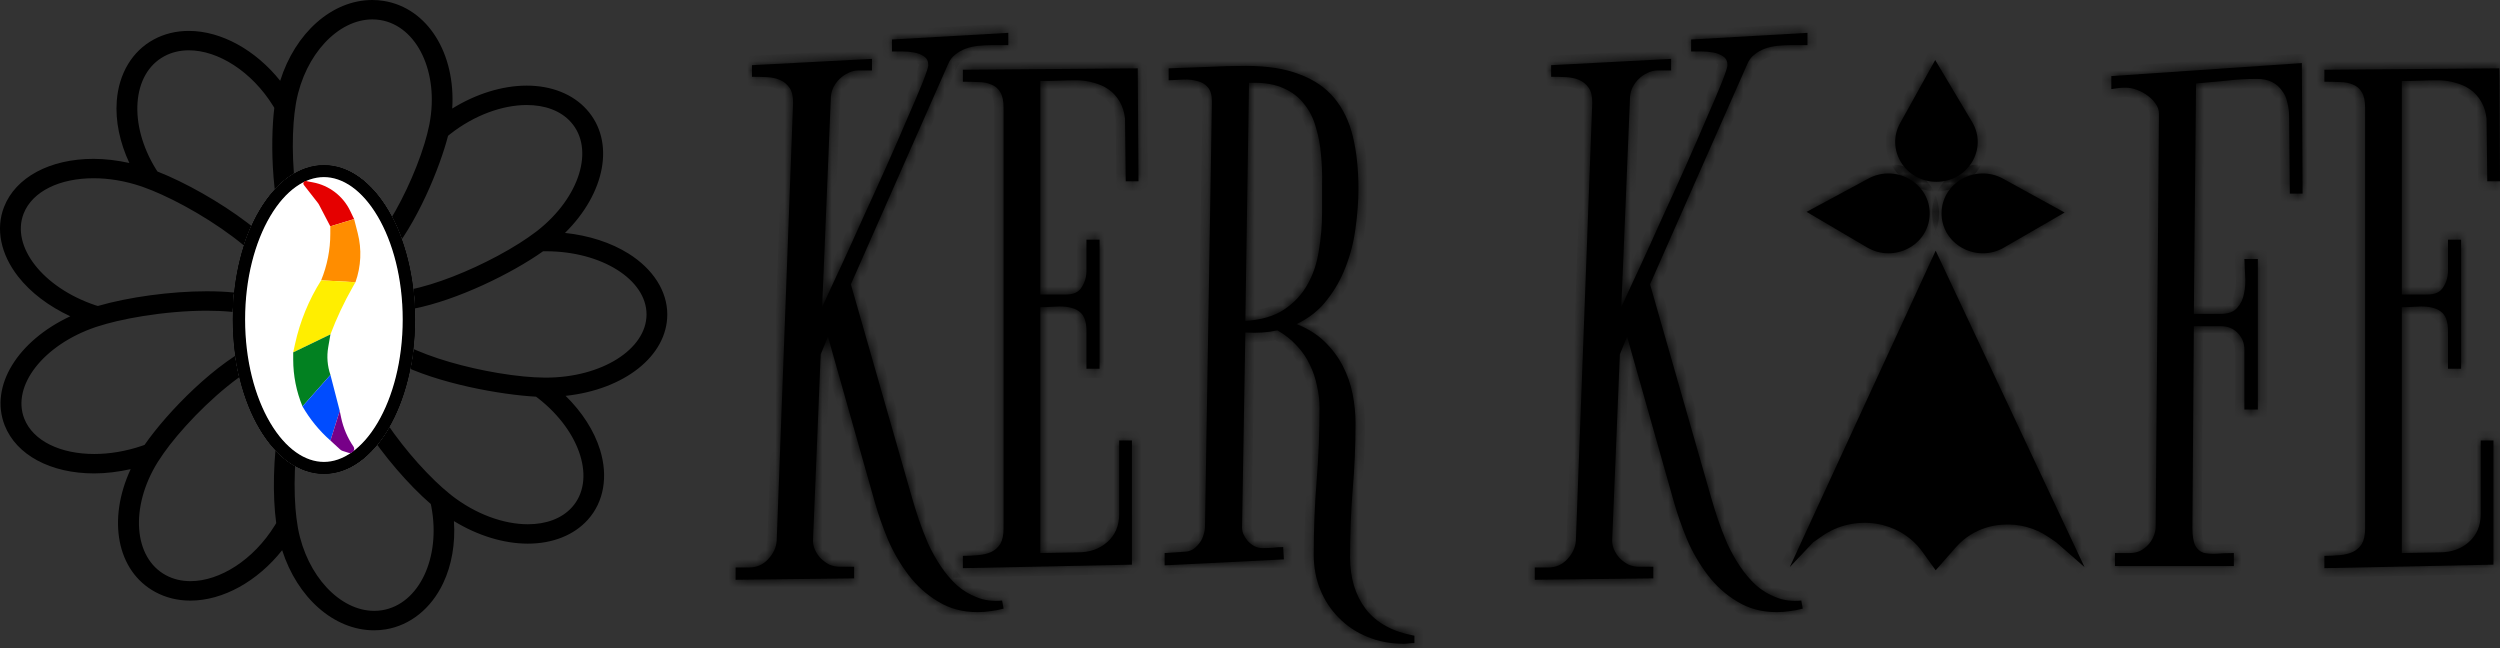 <svg xmlns="http://www.w3.org/2000/svg" fill="none" viewBox="0 0 266 69" height="69" width="266">
<rect x="0" y="0" width="266" height="69" fill="#333333" stroke="none"/>
<path fill="black" d="M70.999 33.456C70.999 30.987 69.5 28.629 66.886 26.988C64.999 25.804 62.648 25.051 60.115 24.783C64.409 20.549 65.485 15.057 62.428 11.658C60.95 10.014 58.682 9.11 56.041 9.11C53.438 9.11 50.636 9.991 48.117 11.55C48.49 5.728 45.535 0.871 40.853 0.101C40.444 0.033 40.028 0 39.612 0C35.311 0 31.408 3.519 29.812 8.595C27.195 5.323 23.544 3.288 20.092 3.288C18.739 3.288 17.485 3.594 16.367 4.198C14.075 5.431 12.639 7.825 12.422 10.757C12.265 12.877 12.744 15.161 13.764 17.343C12.489 17.062 11.196 16.902 9.952 16.902C5.309 16.902 1.657 18.866 0.428 22.027C-0.477 24.346 0.068 27.04 1.923 29.418C3.262 31.134 5.197 32.592 7.479 33.652C1.892 36.261 -1.13 41.075 0.494 45.248C1.728 48.408 5.379 50.372 10.022 50.372C11.29 50.372 12.604 50.205 13.904 49.915C11.416 55.268 12.415 60.774 16.535 62.995C17.653 63.598 18.907 63.905 20.259 63.905C23.729 63.905 27.401 61.847 30.021 58.542C31.632 63.579 35.521 67.065 39.801 67.065C40.217 67.065 40.633 67.033 41.042 66.964C43.645 66.537 45.874 64.746 47.149 62.059C48.072 60.118 48.459 57.822 48.299 55.444C50.804 56.977 53.578 57.844 56.16 57.844C58.802 57.844 61.069 56.941 62.547 55.297C64.249 53.405 64.72 50.701 63.85 47.873C63.221 45.834 61.939 43.845 60.182 42.119C66.394 41.454 70.999 37.892 70.999 33.456ZM47.904 14.261C50.496 12.232 53.484 11.175 56.045 11.175C57.963 11.175 59.644 11.766 60.737 12.986C63.295 15.83 61.694 21.013 57.163 24.561C57.103 24.607 57.034 24.656 56.971 24.705C56.474 25.083 55.905 25.471 55.283 25.869C54.563 26.326 53.774 26.786 52.932 27.236C49.955 28.831 46.419 30.27 43.551 30.831C43.46 30.596 43.358 30.367 43.247 30.142C43.089 29.829 42.911 29.529 42.715 29.239C42.516 28.948 42.303 28.671 42.069 28.407C41.793 28.101 41.493 27.817 41.171 27.552C44.403 23.831 46.835 17.705 47.673 14.45C47.747 14.388 47.827 14.32 47.904 14.261ZM41.849 33.531C41.849 33.629 41.838 33.727 41.831 33.822C41.814 34.174 41.765 34.517 41.684 34.849C41.618 35.123 41.531 35.387 41.426 35.645C41.395 35.72 41.367 35.798 41.332 35.873C41.216 36.121 41.084 36.353 40.937 36.581C40.745 36.875 40.532 37.155 40.29 37.413C40.119 37.596 39.938 37.765 39.745 37.928C39.466 38.163 39.165 38.375 38.844 38.561C38.68 38.656 38.508 38.747 38.334 38.829C38.149 38.913 37.96 38.992 37.764 39.063C37.607 39.119 37.446 39.171 37.282 39.217C36.929 39.315 36.562 39.383 36.185 39.422C35.961 39.445 35.731 39.458 35.5 39.458C35.479 39.458 35.458 39.455 35.434 39.455C35.039 39.452 34.651 39.412 34.274 39.344C34.256 39.341 34.235 39.341 34.218 39.337C33.83 39.262 33.456 39.155 33.096 39.018C33.051 39.001 33.005 38.982 32.96 38.965C32.656 38.842 32.366 38.695 32.09 38.529C31.856 38.392 31.632 38.241 31.423 38.075C31.273 37.958 31.126 37.83 30.986 37.7C30.843 37.566 30.706 37.423 30.577 37.276C30.423 37.1 30.284 36.914 30.151 36.721C29.987 36.483 29.843 36.235 29.718 35.974C29.683 35.906 29.651 35.837 29.62 35.766C29.505 35.505 29.414 35.231 29.34 34.95C29.333 34.928 29.326 34.901 29.319 34.879C29.235 34.543 29.183 34.197 29.166 33.841C29.162 33.74 29.152 33.636 29.152 33.531C29.152 33.479 29.159 33.427 29.159 33.372C29.169 33.026 29.204 32.687 29.274 32.357C29.281 32.325 29.291 32.295 29.298 32.263C29.365 31.982 29.456 31.711 29.56 31.447C29.592 31.369 29.62 31.287 29.655 31.209C29.774 30.951 29.913 30.71 30.067 30.472C30.193 30.276 30.329 30.09 30.476 29.911C30.598 29.761 30.731 29.617 30.867 29.48C31.01 29.337 31.161 29.2 31.321 29.069C31.527 28.9 31.744 28.74 31.975 28.596C32.244 28.43 32.527 28.287 32.824 28.156C32.862 28.14 32.901 28.12 32.943 28.104C33.299 27.957 33.673 27.843 34.057 27.758C34.082 27.752 34.11 27.745 34.134 27.738C34.511 27.66 34.906 27.618 35.304 27.608C35.367 27.605 35.43 27.598 35.497 27.598C35.689 27.598 35.877 27.608 36.063 27.624C36.43 27.654 36.789 27.719 37.135 27.804C37.303 27.846 37.467 27.895 37.632 27.947C37.824 28.012 38.012 28.084 38.194 28.166C38.376 28.244 38.55 28.332 38.722 28.427C39.05 28.609 39.358 28.815 39.644 29.047C39.84 29.206 40.025 29.376 40.196 29.555C40.441 29.81 40.664 30.081 40.86 30.371C41.014 30.596 41.15 30.831 41.269 31.075C41.304 31.147 41.339 31.219 41.37 31.294C41.482 31.552 41.573 31.819 41.642 32.093C41.73 32.426 41.789 32.768 41.814 33.117C41.838 33.261 41.849 33.394 41.849 33.531ZM31.241 13.041C31.294 12.34 31.374 11.687 31.472 11.097C31.489 11.002 31.503 10.905 31.521 10.813C32.471 5.774 35.986 2.065 39.617 2.065C39.903 2.065 40.19 2.088 40.472 2.133C44.389 2.779 46.73 7.708 45.703 13.145C45.689 13.217 45.672 13.296 45.658 13.367C45.539 13.954 45.374 14.59 45.168 15.269C44.931 16.052 44.641 16.88 44.305 17.728C43.072 20.866 41.252 24.255 39.351 26.401C39.148 26.307 38.946 26.216 38.736 26.134C38.397 26.003 38.048 25.899 37.691 25.811C37.338 25.723 36.978 25.654 36.608 25.609C36.252 25.567 35.892 25.537 35.522 25.534H35.501C35.137 25.534 34.781 25.563 34.428 25.602C34.051 25.648 33.684 25.716 33.324 25.805C33.181 25.84 33.034 25.873 32.891 25.916C31.724 23.309 31.172 19.232 31.154 15.625C31.151 14.728 31.178 13.853 31.241 13.041ZM17.478 5.986C18.275 5.555 19.163 5.353 20.095 5.353C23.202 5.353 26.793 7.604 29.068 11.28C29.106 11.342 29.148 11.413 29.186 11.479C28.739 15.155 28.841 22.334 30.913 26.796C30.654 26.95 30.406 27.113 30.168 27.289C29.242 26.14 27.95 24.934 26.276 23.668C23.418 21.502 19.725 19.415 16.758 18.25C16.706 18.169 16.643 18.081 16.594 18.002C13.638 13.221 14.033 7.842 17.478 5.986ZM2.514 22.729C3.451 20.328 6.399 18.965 9.96 18.965C11.57 18.965 13.307 19.245 15.037 19.832C15.106 19.855 15.183 19.884 15.257 19.91C15.858 20.122 16.511 20.39 17.196 20.7C17.982 21.055 18.807 21.466 19.642 21.92C23.146 23.821 26.853 26.467 28.614 28.802C28.576 28.851 28.534 28.9 28.495 28.949C28.282 29.233 28.086 29.529 27.912 29.839C27.744 30.139 27.597 30.456 27.471 30.779C27.377 31.017 27.297 31.262 27.227 31.509C25.801 31.164 24.058 30.991 22.003 30.991C18.167 30.991 13.67 31.61 10.41 32.556C10.312 32.524 10.204 32.498 10.11 32.465C4.554 30.58 1.155 26.219 2.514 22.729ZM10.03 48.304C6.469 48.304 3.52 46.941 2.581 44.537C1.221 41.047 4.621 36.689 10.18 34.801C10.253 34.778 10.337 34.755 10.411 34.729C11.015 34.533 11.693 34.347 12.423 34.175C13.276 33.972 14.194 33.796 15.159 33.639C17.37 33.281 19.781 33.059 22 33.059C23.866 33.059 25.592 33.215 26.937 33.574C26.937 33.607 26.94 33.639 26.944 33.672C26.951 34.024 26.986 34.37 27.042 34.713C27.098 35.058 27.171 35.394 27.272 35.724C27.349 35.975 27.436 36.22 27.538 36.458C22.992 38.496 17.818 43.829 15.382 47.335C15.288 47.368 15.194 47.404 15.103 47.437C13.377 48.024 11.64 48.304 10.03 48.304ZM29.655 45.248C29.075 48.644 28.984 52.675 29.389 55.656C29.34 55.741 29.291 55.826 29.239 55.908C26.965 59.584 23.373 61.834 20.267 61.834C19.334 61.834 18.443 61.632 17.65 61.202C14.205 59.346 13.81 53.964 16.769 49.185C16.808 49.123 16.857 49.051 16.899 48.989C17.227 48.477 17.611 47.929 18.052 47.358C18.562 46.699 19.142 46.011 19.767 45.32C22.391 42.417 25.836 39.465 28.614 38.261C28.652 38.31 28.691 38.356 28.729 38.405C28.96 38.682 29.201 38.949 29.466 39.197C29.725 39.439 30.008 39.657 30.298 39.866C30.539 40.039 30.787 40.199 31.046 40.345C30.452 41.657 29.987 43.288 29.655 45.248ZM40.665 64.926C40.378 64.972 40.092 64.994 39.809 64.994C36.182 64.994 32.667 61.289 31.713 56.246C31.699 56.174 31.689 56.096 31.675 56.021C31.573 55.431 31.493 54.778 31.437 54.077C31.374 53.265 31.343 52.394 31.346 51.49C31.357 47.893 31.898 43.809 33.058 41.186C33.198 41.225 33.341 41.258 33.485 41.287C33.845 41.369 34.211 41.437 34.589 41.473C34.889 41.503 35.19 41.519 35.497 41.519C35.56 41.519 35.623 41.512 35.686 41.509C36.046 41.503 36.395 41.47 36.745 41.424C37.209 42.651 37.915 44.008 38.872 45.495C40.766 48.444 43.474 51.588 45.836 53.63C45.857 53.724 45.878 53.819 45.895 53.91C46.926 59.351 44.581 64.284 40.665 64.926ZM60.86 53.97C59.766 55.186 58.086 55.78 56.167 55.78C53.606 55.78 50.619 54.723 48.026 52.694C47.964 52.645 47.901 52.593 47.838 52.541C47.352 52.15 46.838 51.693 46.307 51.184C45.706 50.604 45.088 49.961 44.47 49.273C42.157 46.686 39.906 43.49 38.876 40.871C39.082 40.786 39.285 40.695 39.484 40.597C39.805 40.437 40.113 40.258 40.41 40.062C40.71 39.863 40.997 39.644 41.266 39.413C41.58 39.145 41.877 38.858 42.146 38.548C46.608 40.848 53.397 42.009 57.034 42.208C57.115 42.267 57.202 42.329 57.279 42.391C61.818 45.943 63.417 51.126 60.86 53.97ZM58.079 40.179C58.002 40.179 57.921 40.175 57.844 40.175C57.198 40.169 56.489 40.126 55.731 40.055C54.868 39.973 53.945 39.849 52.995 39.689C49.609 39.122 45.888 38.098 43.303 36.803C43.411 36.578 43.509 36.346 43.593 36.111C43.711 35.788 43.816 35.459 43.889 35.116C43.963 34.78 44.005 34.438 44.029 34.089C44.047 33.903 44.064 33.72 44.064 33.531C44.064 33.3 44.047 33.071 44.026 32.843C48.662 31.93 54.448 29.098 57.782 26.737C57.883 26.737 57.984 26.734 58.082 26.734C63.997 26.734 68.791 29.744 68.791 33.456C68.788 37.168 63.994 40.179 58.079 40.179Z"></path>
<path fill="white" d="M44.17 33.996C44.17 43.07 39.825 50.427 34.465 50.427C29.104 50.427 24.759 43.07 24.759 33.996C24.759 24.921 29.104 17.565 34.465 17.565C39.825 17.565 44.17 24.921 44.17 33.996Z"></path>
<path fill="black" d="M40.181 44.98C41.804 42.233 42.849 38.352 42.849 33.996C42.849 29.64 41.804 25.759 40.181 23.011C38.536 20.227 36.466 18.842 34.465 18.842C32.463 18.842 30.392 20.227 28.748 23.011C27.125 25.759 26.079 29.64 26.079 33.996C26.079 38.352 27.125 42.233 28.748 44.98C30.392 47.764 32.463 49.149 34.465 49.149C36.466 49.149 38.536 47.764 40.181 44.98ZM34.465 50.427C39.825 50.427 44.17 43.07 44.17 33.996C44.17 24.921 39.825 17.565 34.465 17.565C29.104 17.565 24.759 24.921 24.759 33.996C24.759 43.07 29.104 50.427 34.465 50.427Z" clip-rule="evenodd" fill-rule="evenodd"></path>
<path fill="#E50000" d="M32.337 19.688C32.166 19.469 32.4 19.167 32.654 19.277C32.673 19.285 32.692 19.291 32.712 19.295L33.295 19.404C35.027 19.727 36.501 20.856 37.263 22.444L37.679 23.311L35.144 24.08L33.932 21.757C33.907 21.709 33.878 21.663 33.845 21.621L32.337 19.688Z"></path>
<path fill="#FF8D00" d="M35.144 24.08L37.679 23.311L38.061 24.799C38.504 26.527 38.42 28.349 37.818 30.03L34.168 29.828C34.812 28.259 35.144 26.578 35.144 24.881V24.08Z"></path>
<path fill="#FFEE00" d="M34.168 29.828L37.818 30.03L37.525 30.547C36.608 32.16 35.817 33.842 35.158 35.577L31.197 37.493L31.392 36.6C31.918 34.199 32.857 31.908 34.168 29.828Z"></path>
<path fill="#028121" d="M31.197 37.493L35.158 35.577L34.921 36.953C34.752 37.936 34.833 38.945 35.158 39.888L32.187 43.242C31.533 41.66 31.197 39.966 31.197 38.255V37.493Z"></path>
<path fill="#004CFF" d="M32.187 43.242L35.158 39.888L35.653 41.804L36.148 43.721L35.159 46.876L35.136 46.856C33.964 45.819 32.968 44.598 32.187 43.242Z"></path>
<path fill="#770088" d="M35.159 46.876L36.148 43.721L36.29 44.407C36.523 45.535 36.98 46.604 37.634 47.553C37.817 47.907 37.481 48.305 37.101 48.184L36.463 47.981C36.362 47.949 36.269 47.896 36.192 47.824L35.159 46.876Z"></path>
<path fill="black" d="M40.252 45.02C41.884 42.258 42.932 38.363 42.932 33.996C42.932 29.628 41.884 25.733 40.252 22.971C38.601 20.176 36.509 18.762 34.465 18.762C32.42 18.762 30.328 20.176 28.677 22.971C27.045 25.733 25.997 29.628 25.997 33.996C25.997 38.363 27.045 42.258 28.677 45.02C30.328 47.816 32.42 49.229 34.465 49.229C36.509 49.229 38.601 47.816 40.252 45.02ZM34.465 50.427C39.825 50.427 44.17 43.07 44.17 33.996C44.17 24.921 39.825 17.565 34.465 17.565C29.104 17.565 24.759 24.921 24.759 33.996C24.759 43.07 29.104 50.427 34.465 50.427Z" clip-rule="evenodd" fill-rule="evenodd"></path>
<path fill="black" d="M40.252 45.02C41.884 42.258 42.932 38.363 42.932 33.996C42.932 29.628 41.884 25.733 40.252 22.971C38.601 20.176 36.509 18.762 34.465 18.762C32.42 18.762 30.328 20.176 28.677 22.971C27.045 25.733 25.997 29.628 25.997 33.996C25.997 38.363 27.045 42.258 28.677 45.02C30.328 47.816 32.42 49.229 34.465 49.229C36.509 49.229 38.601 47.816 40.252 45.02ZM34.465 50.427C39.825 50.427 44.17 43.07 44.17 33.996C44.17 24.921 39.825 17.565 34.465 17.565C29.104 17.565 24.759 24.921 24.759 33.996C24.759 43.07 29.104 50.427 34.465 50.427Z" clip-rule="evenodd" fill-rule="evenodd"></path>
<mask fill="white" id="path-7-inside-1_300_1076">
<path d="M87.476 32.684C87.992 31.537 88.637 30.139 89.41 28.493C90.184 26.821 90.984 25.062 91.809 23.216C92.66 21.369 93.498 19.523 94.324 17.677C95.149 15.831 95.884 14.146 96.529 12.625C97.199 11.103 97.741 9.83 98.153 8.807C98.566 7.759 98.772 7.136 98.772 6.936C98.772 6.512 98.618 6.2 98.308 6C98.025 5.801 97.676 5.664 97.264 5.589C96.877 5.514 96.464 5.476 96.026 5.476C95.587 5.476 95.213 5.476 94.904 5.476V4.204L107.283 3.493V4.803H105.465C105.001 4.803 104.537 4.828 104.072 4.878C103.608 4.928 103.17 5.027 102.757 5.177C102.344 5.327 101.97 5.539 101.635 5.813C101.3 6.063 101.042 6.412 100.861 6.861L90.532 30.252L97.032 52.931C97.238 53.655 97.483 54.441 97.767 55.289C98.05 56.112 98.373 56.948 98.734 57.796C99.121 58.645 99.572 59.456 100.088 60.229C100.604 61.002 101.171 61.676 101.79 62.25C102.435 62.824 103.157 63.261 103.956 63.56C104.756 63.884 105.646 63.996 106.626 63.897L106.78 64.757C106.342 64.882 105.891 64.969 105.426 65.019C104.962 65.094 104.498 65.132 104.034 65.132C102.435 65.132 101.029 64.757 99.817 64.009C98.605 63.285 97.56 62.35 96.683 61.202C95.807 60.054 95.072 58.794 94.478 57.422C93.911 56.05 93.447 54.728 93.086 53.455L88.095 35.828L87.322 37.699L86.509 57.385C86.483 57.759 86.548 58.121 86.703 58.47C86.857 58.819 87.064 59.131 87.322 59.406C87.605 59.68 87.915 59.905 88.25 60.079C88.611 60.229 88.985 60.304 89.372 60.304H90.881V61.539L78.269 61.689V60.379H79.7C80.5 60.379 81.171 60.092 81.712 59.518C82.279 58.919 82.589 58.258 82.641 57.535L84.381 11.015V10.866C84.381 10.192 84.252 9.681 83.995 9.331C83.737 8.957 83.401 8.682 82.989 8.508C82.576 8.333 82.112 8.233 81.596 8.208C81.08 8.184 80.552 8.171 80.01 8.171V6.936L92.776 6.262V7.497H91.345C90.958 7.497 90.597 7.585 90.262 7.759C89.926 7.909 89.617 8.121 89.333 8.396C89.075 8.645 88.856 8.944 88.675 9.294C88.521 9.618 88.43 9.955 88.405 10.304L87.476 32.684Z"></path>
<path d="M110.688 31.337H113.434C114.234 31.337 114.788 31.075 115.098 30.551C115.433 30.027 115.601 29.441 115.601 28.792V25.499H116.993V39.234H115.601V35.229C115.601 34.231 115.356 33.545 114.866 33.171C114.401 32.797 113.692 32.609 112.738 32.609C112.532 32.609 112.235 32.622 111.848 32.647C111.461 32.672 111.075 32.684 110.688 32.684V58.844L114.711 58.77C115.949 58.77 116.981 58.408 117.806 57.684C118.657 56.936 119.082 55.938 119.082 54.69V46.868H120.436V60.079L102.448 60.454V59.144C103.015 59.144 103.557 59.119 104.072 59.069C104.614 59.019 105.078 58.907 105.465 58.732C105.878 58.532 106.2 58.245 106.432 57.871C106.664 57.472 106.78 56.923 106.78 56.225V11.464C106.78 10.741 106.664 10.192 106.432 9.818C106.2 9.419 105.878 9.144 105.465 8.994C105.078 8.82 104.614 8.732 104.072 8.732C103.557 8.707 103.015 8.695 102.448 8.695V7.423L121.055 7.273L121.133 19.286H119.779L119.701 12.625C119.624 11.926 119.431 11.315 119.121 10.791C118.812 10.267 118.425 9.843 117.961 9.518C117.496 9.194 116.968 8.957 116.374 8.807C115.807 8.633 115.201 8.545 114.556 8.545C113.911 8.545 113.254 8.558 112.583 8.583C111.938 8.608 111.307 8.62 110.688 8.62V31.337Z"></path>
<path d="M140.398 43.35C140.398 42.602 140.308 41.841 140.127 41.068C139.973 40.269 139.715 39.508 139.354 38.785C139.018 38.061 138.554 37.387 137.961 36.764C137.394 36.14 136.71 35.603 135.911 35.154C134.879 35.379 133.744 35.454 132.506 35.379L132.158 55.925C132.132 56.2 132.171 56.487 132.274 56.786C132.403 57.06 132.558 57.31 132.738 57.535C132.945 57.759 133.177 57.946 133.435 58.096C133.719 58.245 134.015 58.32 134.325 58.32C134.686 58.32 135.047 58.308 135.408 58.283C135.795 58.233 136.169 58.208 136.53 58.208L136.607 59.518L123.918 60.154V58.844L126.162 58.695C126.471 58.67 126.755 58.57 127.013 58.395C127.271 58.196 127.49 57.971 127.671 57.722C127.851 57.472 127.98 57.198 128.058 56.898C128.161 56.599 128.212 56.299 128.212 56L128.947 10.791C128.947 10.092 128.793 9.581 128.483 9.256C128.199 8.932 127.825 8.72 127.361 8.62C126.923 8.495 126.433 8.445 125.891 8.47C125.35 8.495 124.834 8.52 124.344 8.545V7.273C125.685 7.223 127.039 7.173 128.406 7.123C129.798 7.048 131.191 7.011 132.584 7.011C134.853 7.011 136.749 7.31 138.271 7.909C139.818 8.483 141.056 9.331 141.984 10.454C142.913 11.577 143.57 12.949 143.957 14.571C144.344 16.192 144.538 18.026 144.538 20.072C144.538 21.419 144.434 22.817 144.228 24.264C144.048 25.686 143.699 27.058 143.184 28.381C142.694 29.678 142.023 30.863 141.172 31.936C140.347 33.009 139.276 33.857 137.961 34.481C139.147 34.955 140.14 35.578 140.94 36.352C141.739 37.125 142.384 37.986 142.874 38.934C143.364 39.882 143.712 40.88 143.919 41.928C144.125 42.976 144.228 44.012 144.228 45.035C144.228 47.43 144.125 49.812 143.919 52.183C143.738 54.528 143.648 56.898 143.648 59.293C143.648 61.489 144.202 63.323 145.311 64.795C146.446 66.267 148.174 67.215 150.495 67.639V68.425C150.289 68.425 150.083 68.438 149.876 68.463C149.696 68.487 149.528 68.5 149.373 68.5C147.955 68.5 146.652 68.251 145.466 67.751C144.306 67.277 143.3 66.604 142.449 65.731C141.598 64.882 140.94 63.884 140.476 62.736C140.011 61.589 139.779 60.341 139.779 58.994C139.779 56.374 139.882 53.767 140.089 51.172C140.295 48.577 140.398 45.97 140.398 43.35ZM132.506 34.144C134.183 34.044 135.55 33.645 136.607 32.946C137.664 32.248 138.49 31.375 139.083 30.327C139.702 29.254 140.115 28.044 140.321 26.696C140.553 25.349 140.669 23.977 140.669 22.58C140.669 21.631 140.669 20.634 140.669 19.586C140.695 18.538 140.656 17.502 140.553 16.479C140.476 15.456 140.295 14.483 140.011 13.56C139.753 12.612 139.341 11.789 138.773 11.09C138.232 10.367 137.51 9.805 136.607 9.406C135.704 8.982 134.57 8.782 133.203 8.807H132.893L132.506 34.144Z"></path>
<path d="M172.507 32.684C173.023 31.537 173.668 30.139 174.442 28.493C175.215 26.821 176.015 25.062 176.84 23.216C177.691 21.369 178.529 19.523 179.355 17.677C180.18 15.831 180.915 14.146 181.56 12.625C182.23 11.103 182.772 9.83 183.185 8.807C183.597 7.759 183.804 7.136 183.804 6.936C183.804 6.512 183.649 6.2 183.339 6C183.056 5.801 182.707 5.664 182.295 5.589C181.908 5.514 181.495 5.476 181.057 5.476C180.618 5.476 180.245 5.476 179.935 5.476V4.204L192.314 3.493V4.803H190.496C190.032 4.803 189.568 4.828 189.104 4.878C188.639 4.928 188.201 5.027 187.788 5.177C187.376 5.327 187.002 5.539 186.666 5.813C186.331 6.063 186.073 6.412 185.893 6.861L175.564 30.252L182.063 52.931C182.269 53.655 182.514 54.441 182.798 55.289C183.081 56.112 183.404 56.948 183.765 57.796C184.152 58.645 184.603 59.456 185.119 60.229C185.635 61.002 186.202 61.676 186.821 62.25C187.466 62.824 188.188 63.261 188.987 63.56C189.787 63.884 190.677 63.996 191.657 63.897L191.812 64.757C191.373 64.882 190.922 64.969 190.458 65.019C189.993 65.094 189.529 65.132 189.065 65.132C187.466 65.132 186.06 64.757 184.848 64.009C183.636 63.285 182.591 62.35 181.715 61.202C180.838 60.054 180.103 58.794 179.509 57.422C178.942 56.05 178.478 54.728 178.117 53.455L173.126 35.828L172.353 37.699L171.54 57.385C171.514 57.759 171.579 58.121 171.734 58.47C171.888 58.819 172.095 59.131 172.353 59.406C172.636 59.68 172.946 59.905 173.281 60.079C173.642 60.229 174.016 60.304 174.403 60.304H175.912V61.539L163.3 61.689V60.379H164.732C165.531 60.379 166.202 60.092 166.743 59.518C167.311 58.919 167.62 58.258 167.672 57.535L169.413 11.015V10.866C169.413 10.192 169.284 9.681 169.026 9.331C168.768 8.957 168.432 8.682 168.02 8.508C167.607 8.333 167.143 8.233 166.627 8.208C166.111 8.184 165.583 8.171 165.041 8.171V6.936L177.807 6.262V7.497H176.376C175.989 7.497 175.628 7.585 175.293 7.759C174.957 7.909 174.648 8.121 174.364 8.396C174.106 8.645 173.887 8.944 173.707 9.294C173.552 9.618 173.462 9.955 173.436 10.304L172.507 32.684Z"></path>
<path d="M233.426 33.395H236.289C237.089 33.395 237.669 33.183 238.03 32.759C238.417 32.335 238.662 31.824 238.765 31.225C238.894 30.626 238.933 29.99 238.881 29.316C238.855 28.642 238.83 28.056 238.804 27.557H240.235V43.575H238.804V37.213C238.804 36.514 238.572 35.928 238.107 35.454C237.643 34.955 237.037 34.705 236.289 34.705H233.426L233.272 56.15C233.272 57.023 233.375 57.659 233.581 58.058C233.788 58.433 234.071 58.682 234.432 58.807C234.819 58.907 235.283 58.944 235.825 58.919C236.367 58.869 236.986 58.844 237.682 58.844V60.229H225.032V58.844H226.618C227.005 58.844 227.366 58.77 227.701 58.62C228.036 58.445 228.32 58.233 228.552 57.984C228.81 57.709 229.003 57.41 229.132 57.085C229.287 56.736 229.365 56.374 229.365 56L229.713 12.101C229.713 11.726 229.597 11.377 229.365 11.053C229.132 10.703 228.836 10.404 228.475 10.155C228.139 9.905 227.765 9.705 227.353 9.556C226.94 9.406 226.553 9.331 226.192 9.331C225.909 9.331 225.651 9.344 225.419 9.369C225.186 9.394 224.929 9.431 224.645 9.481V8.096L244.916 6.711L244.994 20.596H243.64L243.562 12.4C243.562 11.876 243.498 11.377 243.369 10.903C243.266 10.404 243.072 9.98 242.788 9.631C242.531 9.256 242.182 8.957 241.744 8.732C241.305 8.508 240.777 8.396 240.158 8.396C239.075 8.396 237.991 8.458 236.908 8.583C235.825 8.682 234.742 8.782 233.659 8.882L233.426 33.395Z"></path>
<path d="M255.555 31.337H258.301C259.101 31.337 259.655 31.075 259.965 30.551C260.3 30.027 260.468 29.441 260.468 28.792V25.499H261.86V39.234H260.468V35.229C260.468 34.231 260.223 33.545 259.733 33.171C259.269 32.797 258.559 32.609 257.605 32.609C257.399 32.609 257.102 32.622 256.715 32.647C256.328 32.672 255.942 32.684 255.555 32.684V58.844L259.578 58.77C260.816 58.77 261.848 58.408 262.673 57.684C263.524 56.936 263.95 55.938 263.95 54.69V46.868H265.303V60.079L247.315 60.454V59.144C247.882 59.144 248.424 59.119 248.939 59.069C249.481 59.019 249.945 58.907 250.332 58.732C250.745 58.532 251.067 58.245 251.299 57.871C251.531 57.472 251.647 56.923 251.647 56.225V11.464C251.647 10.741 251.531 10.192 251.299 9.818C251.067 9.419 250.745 9.144 250.332 8.994C249.945 8.82 249.481 8.732 248.939 8.732C248.424 8.707 247.882 8.695 247.315 8.695V7.423L265.922 7.273L266 19.286H264.646L264.568 12.625C264.491 11.926 264.298 11.315 263.988 10.791C263.679 10.267 263.292 9.843 262.828 9.518C262.363 9.194 261.835 8.957 261.242 8.807C260.674 8.633 260.068 8.545 259.423 8.545C258.779 8.545 258.121 8.558 257.45 8.583C256.806 8.608 256.174 8.62 255.555 8.62V31.337Z"></path>
<path d="M205.955 26.672L221.793 60.337L218.777 57.695L217.928 57.119C216.526 56.168 214.83 55.711 213.123 55.823L213.011 55.83C211.83 55.907 210.688 56.271 209.691 56.888C209.099 57.254 208.568 57.703 208.113 58.22L205.955 60.678L204.543 58.712C203.941 57.873 203.16 57.169 202.253 56.645C201.454 56.185 200.559 55.871 199.642 55.725C197.636 55.407 195.551 55.869 193.902 57.018L192.93 57.695L190.432 60.337L205.955 26.672Z"></path>
<path d="M205.906 6.387L209.836 12.983C211.521 15.81 209.412 19.342 206.038 19.342C202.722 19.342 200.607 15.918 202.178 13.092L205.906 6.387Z"></path>
<path d="M219.678 22.613L213.215 26.346C210.285 28.038 206.568 25.986 206.582 22.685C206.596 19.441 210.216 17.413 213.132 19.015L219.678 22.613Z"></path>
<path d="M192.224 22.543L198.796 18.999C201.774 17.392 205.429 19.551 205.317 22.85C205.207 26.093 201.529 28.015 198.661 26.328L192.224 22.543Z"></path>
</mask>
<path fill="black" d="M87.476 32.684C87.992 31.537 88.637 30.139 89.41 28.493C90.184 26.821 90.984 25.062 91.809 23.216C92.66 21.369 93.498 19.523 94.324 17.677C95.149 15.831 95.884 14.146 96.529 12.625C97.199 11.103 97.741 9.83 98.153 8.807C98.566 7.759 98.772 7.136 98.772 6.936C98.772 6.512 98.618 6.2 98.308 6C98.025 5.801 97.676 5.664 97.264 5.589C96.877 5.514 96.464 5.476 96.026 5.476C95.587 5.476 95.213 5.476 94.904 5.476V4.204L107.283 3.493V4.803H105.465C105.001 4.803 104.537 4.828 104.072 4.878C103.608 4.928 103.17 5.027 102.757 5.177C102.344 5.327 101.97 5.539 101.635 5.813C101.3 6.063 101.042 6.412 100.861 6.861L90.532 30.252L97.032 52.931C97.238 53.655 97.483 54.441 97.767 55.289C98.05 56.112 98.373 56.948 98.734 57.796C99.121 58.645 99.572 59.456 100.088 60.229C100.604 61.002 101.171 61.676 101.79 62.25C102.435 62.824 103.157 63.261 103.956 63.56C104.756 63.884 105.646 63.996 106.626 63.897L106.78 64.757C106.342 64.882 105.891 64.969 105.426 65.019C104.962 65.094 104.498 65.132 104.034 65.132C102.435 65.132 101.029 64.757 99.817 64.009C98.605 63.285 97.56 62.35 96.683 61.202C95.807 60.054 95.072 58.794 94.478 57.422C93.911 56.05 93.447 54.728 93.086 53.455L88.095 35.828L87.322 37.699L86.509 57.385C86.483 57.759 86.548 58.121 86.703 58.47C86.857 58.819 87.064 59.131 87.322 59.406C87.605 59.68 87.915 59.905 88.25 60.079C88.611 60.229 88.985 60.304 89.372 60.304H90.881V61.539L78.269 61.689V60.379H79.7C80.5 60.379 81.171 60.092 81.712 59.518C82.279 58.919 82.589 58.258 82.641 57.535L84.381 11.015V10.866C84.381 10.192 84.252 9.681 83.995 9.331C83.737 8.957 83.401 8.682 82.989 8.508C82.576 8.333 82.112 8.233 81.596 8.208C81.08 8.184 80.552 8.171 80.01 8.171V6.936L92.776 6.262V7.497H91.345C90.958 7.497 90.597 7.585 90.262 7.759C89.926 7.909 89.617 8.121 89.333 8.396C89.075 8.645 88.856 8.944 88.675 9.294C88.521 9.618 88.43 9.955 88.405 10.304L87.476 32.684Z"></path>
<path fill="black" d="M110.688 31.337H113.434C114.234 31.337 114.788 31.075 115.098 30.551C115.433 30.027 115.601 29.441 115.601 28.792V25.499H116.993V39.234H115.601V35.229C115.601 34.231 115.356 33.545 114.866 33.171C114.401 32.797 113.692 32.609 112.738 32.609C112.532 32.609 112.235 32.622 111.848 32.647C111.461 32.672 111.075 32.684 110.688 32.684V58.844L114.711 58.77C115.949 58.77 116.981 58.408 117.806 57.684C118.657 56.936 119.082 55.938 119.082 54.69V46.868H120.436V60.079L102.448 60.454V59.144C103.015 59.144 103.557 59.119 104.072 59.069C104.614 59.019 105.078 58.907 105.465 58.732C105.878 58.532 106.2 58.245 106.432 57.871C106.664 57.472 106.78 56.923 106.78 56.225V11.464C106.78 10.741 106.664 10.192 106.432 9.818C106.2 9.419 105.878 9.144 105.465 8.994C105.078 8.82 104.614 8.732 104.072 8.732C103.557 8.707 103.015 8.695 102.448 8.695V7.423L121.055 7.273L121.133 19.286H119.779L119.701 12.625C119.624 11.926 119.431 11.315 119.121 10.791C118.812 10.267 118.425 9.843 117.961 9.518C117.496 9.194 116.968 8.957 116.374 8.807C115.807 8.633 115.201 8.545 114.556 8.545C113.911 8.545 113.254 8.558 112.583 8.583C111.938 8.608 111.307 8.62 110.688 8.62V31.337Z"></path>
<path fill="black" d="M140.398 43.35C140.398 42.602 140.308 41.841 140.127 41.068C139.973 40.269 139.715 39.508 139.354 38.785C139.018 38.061 138.554 37.387 137.961 36.764C137.394 36.14 136.71 35.603 135.911 35.154C134.879 35.379 133.744 35.454 132.506 35.379L132.158 55.925C132.132 56.2 132.171 56.487 132.274 56.786C132.403 57.06 132.558 57.31 132.738 57.535C132.945 57.759 133.177 57.946 133.435 58.096C133.719 58.245 134.015 58.32 134.325 58.32C134.686 58.32 135.047 58.308 135.408 58.283C135.795 58.233 136.169 58.208 136.53 58.208L136.607 59.518L123.918 60.154V58.844L126.162 58.695C126.471 58.67 126.755 58.57 127.013 58.395C127.271 58.196 127.49 57.971 127.671 57.722C127.851 57.472 127.98 57.198 128.058 56.898C128.161 56.599 128.212 56.299 128.212 56L128.947 10.791C128.947 10.092 128.793 9.581 128.483 9.256C128.199 8.932 127.825 8.72 127.361 8.62C126.923 8.495 126.433 8.445 125.891 8.47C125.35 8.495 124.834 8.52 124.344 8.545V7.273C125.685 7.223 127.039 7.173 128.406 7.123C129.798 7.048 131.191 7.011 132.584 7.011C134.853 7.011 136.749 7.31 138.271 7.909C139.818 8.483 141.056 9.331 141.984 10.454C142.913 11.577 143.57 12.949 143.957 14.571C144.344 16.192 144.538 18.026 144.538 20.072C144.538 21.419 144.434 22.817 144.228 24.264C144.048 25.686 143.699 27.058 143.184 28.381C142.694 29.678 142.023 30.863 141.172 31.936C140.347 33.009 139.276 33.857 137.961 34.481C139.147 34.955 140.14 35.578 140.94 36.352C141.739 37.125 142.384 37.986 142.874 38.934C143.364 39.882 143.712 40.88 143.919 41.928C144.125 42.976 144.228 44.012 144.228 45.035C144.228 47.43 144.125 49.812 143.919 52.183C143.738 54.528 143.648 56.898 143.648 59.293C143.648 61.489 144.202 63.323 145.311 64.795C146.446 66.267 148.174 67.215 150.495 67.639V68.425C150.289 68.425 150.083 68.438 149.876 68.463C149.696 68.487 149.528 68.5 149.373 68.5C147.955 68.5 146.652 68.251 145.466 67.751C144.306 67.277 143.3 66.604 142.449 65.731C141.598 64.882 140.94 63.884 140.476 62.736C140.011 61.589 139.779 60.341 139.779 58.994C139.779 56.374 139.882 53.767 140.089 51.172C140.295 48.577 140.398 45.97 140.398 43.35ZM132.506 34.144C134.183 34.044 135.55 33.645 136.607 32.946C137.664 32.248 138.49 31.375 139.083 30.327C139.702 29.254 140.115 28.044 140.321 26.696C140.553 25.349 140.669 23.977 140.669 22.58C140.669 21.631 140.669 20.634 140.669 19.586C140.695 18.538 140.656 17.502 140.553 16.479C140.476 15.456 140.295 14.483 140.011 13.56C139.753 12.612 139.341 11.789 138.773 11.09C138.232 10.367 137.51 9.805 136.607 9.406C135.704 8.982 134.57 8.782 133.203 8.807H132.893L132.506 34.144Z"></path>
<path fill="black" d="M172.507 32.684C173.023 31.537 173.668 30.139 174.442 28.493C175.215 26.821 176.015 25.062 176.84 23.216C177.691 21.369 178.529 19.523 179.355 17.677C180.18 15.831 180.915 14.146 181.56 12.625C182.23 11.103 182.772 9.83 183.185 8.807C183.597 7.759 183.804 7.136 183.804 6.936C183.804 6.512 183.649 6.2 183.339 6C183.056 5.801 182.707 5.664 182.295 5.589C181.908 5.514 181.495 5.476 181.057 5.476C180.618 5.476 180.245 5.476 179.935 5.476V4.204L192.314 3.493V4.803H190.496C190.032 4.803 189.568 4.828 189.104 4.878C188.639 4.928 188.201 5.027 187.788 5.177C187.376 5.327 187.002 5.539 186.666 5.813C186.331 6.063 186.073 6.412 185.893 6.861L175.564 30.252L182.063 52.931C182.269 53.655 182.514 54.441 182.798 55.289C183.081 56.112 183.404 56.948 183.765 57.796C184.152 58.645 184.603 59.456 185.119 60.229C185.635 61.002 186.202 61.676 186.821 62.25C187.466 62.824 188.188 63.261 188.987 63.56C189.787 63.884 190.677 63.996 191.657 63.897L191.812 64.757C191.373 64.882 190.922 64.969 190.458 65.019C189.993 65.094 189.529 65.132 189.065 65.132C187.466 65.132 186.06 64.757 184.848 64.009C183.636 63.285 182.591 62.35 181.715 61.202C180.838 60.054 180.103 58.794 179.509 57.422C178.942 56.05 178.478 54.728 178.117 53.455L173.126 35.828L172.353 37.699L171.54 57.385C171.514 57.759 171.579 58.121 171.734 58.47C171.888 58.819 172.095 59.131 172.353 59.406C172.636 59.68 172.946 59.905 173.281 60.079C173.642 60.229 174.016 60.304 174.403 60.304H175.912V61.539L163.3 61.689V60.379H164.732C165.531 60.379 166.202 60.092 166.743 59.518C167.311 58.919 167.62 58.258 167.672 57.535L169.413 11.015V10.866C169.413 10.192 169.284 9.681 169.026 9.331C168.768 8.957 168.432 8.682 168.02 8.508C167.607 8.333 167.143 8.233 166.627 8.208C166.111 8.184 165.583 8.171 165.041 8.171V6.936L177.807 6.262V7.497H176.376C175.989 7.497 175.628 7.585 175.293 7.759C174.957 7.909 174.648 8.121 174.364 8.396C174.106 8.645 173.887 8.944 173.707 9.294C173.552 9.618 173.462 9.955 173.436 10.304L172.507 32.684Z"></path>
<path fill="black" d="M233.426 33.395H236.289C237.089 33.395 237.669 33.183 238.03 32.759C238.417 32.335 238.662 31.824 238.765 31.225C238.894 30.626 238.933 29.99 238.881 29.316C238.855 28.642 238.83 28.056 238.804 27.557H240.235V43.575H238.804V37.213C238.804 36.514 238.572 35.928 238.107 35.454C237.643 34.955 237.037 34.705 236.289 34.705H233.426L233.272 56.15C233.272 57.023 233.375 57.659 233.581 58.058C233.788 58.433 234.071 58.682 234.432 58.807C234.819 58.907 235.283 58.944 235.825 58.919C236.367 58.869 236.986 58.844 237.682 58.844V60.229H225.032V58.844H226.618C227.005 58.844 227.366 58.77 227.701 58.62C228.036 58.445 228.32 58.233 228.552 57.984C228.81 57.709 229.003 57.41 229.132 57.085C229.287 56.736 229.365 56.374 229.365 56L229.713 12.101C229.713 11.726 229.597 11.377 229.365 11.053C229.132 10.703 228.836 10.404 228.475 10.155C228.139 9.905 227.765 9.705 227.353 9.556C226.94 9.406 226.553 9.331 226.192 9.331C225.909 9.331 225.651 9.344 225.419 9.369C225.186 9.394 224.929 9.431 224.645 9.481V8.096L244.916 6.711L244.994 20.596H243.64L243.562 12.4C243.562 11.876 243.498 11.377 243.369 10.903C243.266 10.404 243.072 9.98 242.788 9.631C242.531 9.256 242.182 8.957 241.744 8.732C241.305 8.508 240.777 8.396 240.158 8.396C239.075 8.396 237.991 8.458 236.908 8.583C235.825 8.682 234.742 8.782 233.659 8.882L233.426 33.395Z"></path>
<path fill="black" d="M255.555 31.337H258.301C259.101 31.337 259.655 31.075 259.965 30.551C260.3 30.027 260.468 29.441 260.468 28.792V25.499H261.86V39.234H260.468V35.229C260.468 34.231 260.223 33.545 259.733 33.171C259.269 32.797 258.559 32.609 257.605 32.609C257.399 32.609 257.102 32.622 256.715 32.647C256.328 32.672 255.942 32.684 255.555 32.684V58.844L259.578 58.77C260.816 58.77 261.848 58.408 262.673 57.684C263.524 56.936 263.95 55.938 263.95 54.69V46.868H265.303V60.079L247.315 60.454V59.144C247.882 59.144 248.424 59.119 248.939 59.069C249.481 59.019 249.945 58.907 250.332 58.732C250.745 58.532 251.067 58.245 251.299 57.871C251.531 57.472 251.647 56.923 251.647 56.225V11.464C251.647 10.741 251.531 10.192 251.299 9.818C251.067 9.419 250.745 9.144 250.332 8.994C249.945 8.82 249.481 8.732 248.939 8.732C248.424 8.707 247.882 8.695 247.315 8.695V7.423L265.922 7.273L266 19.286H264.646L264.568 12.625C264.491 11.926 264.298 11.315 263.988 10.791C263.679 10.267 263.292 9.843 262.828 9.518C262.363 9.194 261.835 8.957 261.242 8.807C260.674 8.633 260.068 8.545 259.423 8.545C258.779 8.545 258.121 8.558 257.45 8.583C256.806 8.608 256.174 8.62 255.555 8.62V31.337Z"></path>
<path fill="black" d="M205.955 26.672L221.793 60.337L218.777 57.695L217.928 57.119C216.526 56.168 214.83 55.711 213.123 55.823L213.011 55.83C211.83 55.907 210.688 56.271 209.691 56.888C209.099 57.254 208.568 57.703 208.113 58.22L205.955 60.678L204.543 58.712C203.941 57.873 203.16 57.169 202.253 56.645C201.454 56.185 200.559 55.871 199.642 55.725C197.636 55.407 195.551 55.869 193.902 57.018L192.93 57.695L190.432 60.337L205.955 26.672Z"></path>
<path fill="black" d="M205.906 6.387L209.836 12.983C211.521 15.81 209.412 19.342 206.038 19.342C202.722 19.342 200.607 15.918 202.178 13.092L205.906 6.387Z"></path>
<path fill="black" d="M219.678 22.613L213.215 26.346C210.285 28.038 206.568 25.986 206.582 22.685C206.596 19.441 210.216 17.413 213.132 19.015L219.678 22.613Z"></path>
<path fill="black" d="M192.224 22.543L198.796 18.999C201.774 17.392 205.429 19.551 205.317 22.85C205.207 26.093 201.529 28.015 198.661 26.328L192.224 22.543Z"></path>
<path mask="url(#path-7-inside-1_300_1076)" stroke-width="2" stroke="black" d="M87.476 32.684C87.992 31.537 88.637 30.139 89.41 28.493C90.184 26.821 90.984 25.062 91.809 23.216C92.66 21.369 93.498 19.523 94.324 17.677C95.149 15.831 95.884 14.146 96.529 12.625C97.199 11.103 97.741 9.83 98.153 8.807C98.566 7.759 98.772 7.136 98.772 6.936C98.772 6.512 98.618 6.2 98.308 6C98.025 5.801 97.676 5.664 97.264 5.589C96.877 5.514 96.464 5.476 96.026 5.476C95.587 5.476 95.213 5.476 94.904 5.476V4.204L107.283 3.493V4.803H105.465C105.001 4.803 104.537 4.828 104.072 4.878C103.608 4.928 103.17 5.027 102.757 5.177C102.344 5.327 101.97 5.539 101.635 5.813C101.3 6.063 101.042 6.412 100.861 6.861L90.532 30.252L97.032 52.931C97.238 53.655 97.483 54.441 97.767 55.289C98.05 56.112 98.373 56.948 98.734 57.796C99.121 58.645 99.572 59.456 100.088 60.229C100.604 61.002 101.171 61.676 101.79 62.25C102.435 62.824 103.157 63.261 103.956 63.56C104.756 63.884 105.646 63.996 106.626 63.897L106.78 64.757C106.342 64.882 105.891 64.969 105.426 65.019C104.962 65.094 104.498 65.132 104.034 65.132C102.435 65.132 101.029 64.757 99.817 64.009C98.605 63.285 97.56 62.35 96.683 61.202C95.807 60.054 95.072 58.794 94.478 57.422C93.911 56.05 93.447 54.728 93.086 53.455L88.095 35.828L87.322 37.699L86.509 57.385C86.483 57.759 86.548 58.121 86.703 58.47C86.857 58.819 87.064 59.131 87.322 59.406C87.605 59.68 87.915 59.905 88.25 60.079C88.611 60.229 88.985 60.304 89.372 60.304H90.881V61.539L78.269 61.689V60.379H79.7C80.5 60.379 81.171 60.092 81.712 59.518C82.279 58.919 82.589 58.258 82.641 57.535L84.381 11.015V10.866C84.381 10.192 84.252 9.681 83.995 9.331C83.737 8.957 83.401 8.682 82.989 8.508C82.576 8.333 82.112 8.233 81.596 8.208C81.08 8.184 80.552 8.171 80.01 8.171V6.936L92.776 6.262V7.497H91.345C90.958 7.497 90.597 7.585 90.262 7.759C89.926 7.909 89.617 8.121 89.333 8.396C89.075 8.645 88.856 8.944 88.675 9.294C88.521 9.618 88.43 9.955 88.405 10.304L87.476 32.684Z"></path>
<path mask="url(#path-7-inside-1_300_1076)" stroke-width="2" stroke="black" d="M110.688 31.337H113.434C114.234 31.337 114.788 31.075 115.098 30.551C115.433 30.027 115.601 29.441 115.601 28.792V25.499H116.993V39.234H115.601V35.229C115.601 34.231 115.356 33.545 114.866 33.171C114.401 32.797 113.692 32.609 112.738 32.609C112.532 32.609 112.235 32.622 111.848 32.647C111.461 32.672 111.075 32.684 110.688 32.684V58.844L114.711 58.77C115.949 58.77 116.981 58.408 117.806 57.684C118.657 56.936 119.082 55.938 119.082 54.69V46.868H120.436V60.079L102.448 60.454V59.144C103.015 59.144 103.557 59.119 104.072 59.069C104.614 59.019 105.078 58.907 105.465 58.732C105.878 58.532 106.2 58.245 106.432 57.871C106.664 57.472 106.78 56.923 106.78 56.225V11.464C106.78 10.741 106.664 10.192 106.432 9.818C106.2 9.419 105.878 9.144 105.465 8.994C105.078 8.82 104.614 8.732 104.072 8.732C103.557 8.707 103.015 8.695 102.448 8.695V7.423L121.055 7.273L121.133 19.286H119.779L119.701 12.625C119.624 11.926 119.431 11.315 119.121 10.791C118.812 10.267 118.425 9.843 117.961 9.518C117.496 9.194 116.968 8.957 116.374 8.807C115.807 8.633 115.201 8.545 114.556 8.545C113.911 8.545 113.254 8.558 112.583 8.583C111.938 8.608 111.307 8.62 110.688 8.62V31.337Z"></path>
<path mask="url(#path-7-inside-1_300_1076)" stroke-width="2" stroke="black" d="M140.398 43.35C140.398 42.602 140.308 41.841 140.127 41.068C139.973 40.269 139.715 39.508 139.354 38.785C139.018 38.061 138.554 37.387 137.961 36.764C137.394 36.14 136.71 35.603 135.911 35.154C134.879 35.379 133.744 35.454 132.506 35.379L132.158 55.925C132.132 56.2 132.171 56.487 132.274 56.786C132.403 57.06 132.558 57.31 132.738 57.535C132.945 57.759 133.177 57.946 133.435 58.096C133.719 58.245 134.015 58.32 134.325 58.32C134.686 58.32 135.047 58.308 135.408 58.283C135.795 58.233 136.169 58.208 136.53 58.208L136.607 59.518L123.918 60.154V58.844L126.162 58.695C126.471 58.67 126.755 58.57 127.013 58.395C127.271 58.196 127.49 57.971 127.671 57.722C127.851 57.472 127.98 57.198 128.058 56.898C128.161 56.599 128.212 56.299 128.212 56L128.947 10.791C128.947 10.092 128.793 9.581 128.483 9.256C128.199 8.932 127.825 8.72 127.361 8.62C126.923 8.495 126.433 8.445 125.891 8.47C125.35 8.495 124.834 8.52 124.344 8.545V7.273C125.685 7.223 127.039 7.173 128.406 7.123C129.798 7.048 131.191 7.011 132.584 7.011C134.853 7.011 136.749 7.31 138.271 7.909C139.818 8.483 141.056 9.331 141.984 10.454C142.913 11.577 143.57 12.949 143.957 14.571C144.344 16.192 144.538 18.026 144.538 20.072C144.538 21.419 144.434 22.817 144.228 24.264C144.048 25.686 143.699 27.058 143.184 28.381C142.694 29.678 142.023 30.863 141.172 31.936C140.347 33.009 139.276 33.857 137.961 34.481C139.147 34.955 140.14 35.578 140.94 36.352C141.739 37.125 142.384 37.986 142.874 38.934C143.364 39.882 143.712 40.88 143.919 41.928C144.125 42.976 144.228 44.012 144.228 45.035C144.228 47.43 144.125 49.812 143.919 52.183C143.738 54.528 143.648 56.898 143.648 59.293C143.648 61.489 144.202 63.323 145.311 64.795C146.446 66.267 148.174 67.215 150.495 67.639V68.425C150.289 68.425 150.083 68.438 149.876 68.463C149.696 68.487 149.528 68.5 149.373 68.5C147.955 68.5 146.652 68.251 145.466 67.751C144.306 67.277 143.3 66.604 142.449 65.731C141.598 64.882 140.94 63.884 140.476 62.736C140.011 61.589 139.779 60.341 139.779 58.994C139.779 56.374 139.882 53.767 140.089 51.172C140.295 48.577 140.398 45.97 140.398 43.35ZM132.506 34.144C134.183 34.044 135.55 33.645 136.607 32.946C137.664 32.248 138.49 31.375 139.083 30.327C139.702 29.254 140.115 28.044 140.321 26.696C140.553 25.349 140.669 23.977 140.669 22.58C140.669 21.631 140.669 20.634 140.669 19.586C140.695 18.538 140.656 17.502 140.553 16.479C140.476 15.456 140.295 14.483 140.011 13.56C139.753 12.612 139.341 11.789 138.773 11.09C138.232 10.367 137.51 9.805 136.607 9.406C135.704 8.982 134.57 8.782 133.203 8.807H132.893L132.506 34.144Z"></path>
<path mask="url(#path-7-inside-1_300_1076)" stroke-width="2" stroke="black" d="M172.507 32.684C173.023 31.537 173.668 30.139 174.442 28.493C175.215 26.821 176.015 25.062 176.84 23.216C177.691 21.369 178.529 19.523 179.355 17.677C180.18 15.831 180.915 14.146 181.56 12.625C182.23 11.103 182.772 9.83 183.185 8.807C183.597 7.759 183.804 7.136 183.804 6.936C183.804 6.512 183.649 6.2 183.339 6C183.056 5.801 182.707 5.664 182.295 5.589C181.908 5.514 181.495 5.476 181.057 5.476C180.618 5.476 180.245 5.476 179.935 5.476V4.204L192.314 3.493V4.803H190.496C190.032 4.803 189.568 4.828 189.104 4.878C188.639 4.928 188.201 5.027 187.788 5.177C187.376 5.327 187.002 5.539 186.666 5.813C186.331 6.063 186.073 6.412 185.893 6.861L175.564 30.252L182.063 52.931C182.269 53.655 182.514 54.441 182.798 55.289C183.081 56.112 183.404 56.948 183.765 57.796C184.152 58.645 184.603 59.456 185.119 60.229C185.635 61.002 186.202 61.676 186.821 62.25C187.466 62.824 188.188 63.261 188.987 63.56C189.787 63.884 190.677 63.996 191.657 63.897L191.812 64.757C191.373 64.882 190.922 64.969 190.458 65.019C189.993 65.094 189.529 65.132 189.065 65.132C187.466 65.132 186.06 64.757 184.848 64.009C183.636 63.285 182.591 62.35 181.715 61.202C180.838 60.054 180.103 58.794 179.509 57.422C178.942 56.05 178.478 54.728 178.117 53.455L173.126 35.828L172.353 37.699L171.54 57.385C171.514 57.759 171.579 58.121 171.734 58.47C171.888 58.819 172.095 59.131 172.353 59.406C172.636 59.68 172.946 59.905 173.281 60.079C173.642 60.229 174.016 60.304 174.403 60.304H175.912V61.539L163.3 61.689V60.379H164.732C165.531 60.379 166.202 60.092 166.743 59.518C167.311 58.919 167.62 58.258 167.672 57.535L169.413 11.015V10.866C169.413 10.192 169.284 9.681 169.026 9.331C168.768 8.957 168.432 8.682 168.02 8.508C167.607 8.333 167.143 8.233 166.627 8.208C166.111 8.184 165.583 8.171 165.041 8.171V6.936L177.807 6.262V7.497H176.376C175.989 7.497 175.628 7.585 175.293 7.759C174.957 7.909 174.648 8.121 174.364 8.396C174.106 8.645 173.887 8.944 173.707 9.294C173.552 9.618 173.462 9.955 173.436 10.304L172.507 32.684Z"></path>
<path mask="url(#path-7-inside-1_300_1076)" stroke-width="2" stroke="black" d="M233.426 33.395H236.289C237.089 33.395 237.669 33.183 238.03 32.759C238.417 32.335 238.662 31.824 238.765 31.225C238.894 30.626 238.933 29.99 238.881 29.316C238.855 28.642 238.83 28.056 238.804 27.557H240.235V43.575H238.804V37.213C238.804 36.514 238.572 35.928 238.107 35.454C237.643 34.955 237.037 34.705 236.289 34.705H233.426L233.272 56.15C233.272 57.023 233.375 57.659 233.581 58.058C233.788 58.433 234.071 58.682 234.432 58.807C234.819 58.907 235.283 58.944 235.825 58.919C236.367 58.869 236.986 58.844 237.682 58.844V60.229H225.032V58.844H226.618C227.005 58.844 227.366 58.77 227.701 58.62C228.036 58.445 228.32 58.233 228.552 57.984C228.81 57.709 229.003 57.41 229.132 57.085C229.287 56.736 229.365 56.374 229.365 56L229.713 12.101C229.713 11.726 229.597 11.377 229.365 11.053C229.132 10.703 228.836 10.404 228.475 10.155C228.139 9.905 227.765 9.705 227.353 9.556C226.94 9.406 226.553 9.331 226.192 9.331C225.909 9.331 225.651 9.344 225.419 9.369C225.186 9.394 224.929 9.431 224.645 9.481V8.096L244.916 6.711L244.994 20.596H243.64L243.562 12.4C243.562 11.876 243.498 11.377 243.369 10.903C243.266 10.404 243.072 9.98 242.788 9.631C242.531 9.256 242.182 8.957 241.744 8.732C241.305 8.508 240.777 8.396 240.158 8.396C239.075 8.396 237.991 8.458 236.908 8.583C235.825 8.682 234.742 8.782 233.659 8.882L233.426 33.395Z"></path>
<path mask="url(#path-7-inside-1_300_1076)" stroke-width="2" stroke="black" d="M255.555 31.337H258.301C259.101 31.337 259.655 31.075 259.965 30.551C260.3 30.027 260.468 29.441 260.468 28.792V25.499H261.86V39.234H260.468V35.229C260.468 34.231 260.223 33.545 259.733 33.171C259.269 32.797 258.559 32.609 257.605 32.609C257.399 32.609 257.102 32.622 256.715 32.647C256.328 32.672 255.942 32.684 255.555 32.684V58.844L259.578 58.77C260.816 58.77 261.848 58.408 262.673 57.684C263.524 56.936 263.95 55.938 263.95 54.69V46.868H265.303V60.079L247.315 60.454V59.144C247.882 59.144 248.424 59.119 248.939 59.069C249.481 59.019 249.945 58.907 250.332 58.732C250.745 58.532 251.067 58.245 251.299 57.871C251.531 57.472 251.647 56.923 251.647 56.225V11.464C251.647 10.741 251.531 10.192 251.299 9.818C251.067 9.419 250.745 9.144 250.332 8.994C249.945 8.82 249.481 8.732 248.939 8.732C248.424 8.707 247.882 8.695 247.315 8.695V7.423L265.922 7.273L266 19.286H264.646L264.568 12.625C264.491 11.926 264.298 11.315 263.988 10.791C263.679 10.267 263.292 9.843 262.828 9.518C262.363 9.194 261.835 8.957 261.242 8.807C260.674 8.633 260.068 8.545 259.423 8.545C258.779 8.545 258.121 8.558 257.45 8.583C256.806 8.608 256.174 8.62 255.555 8.62V31.337Z"></path>
<path mask="url(#path-7-inside-1_300_1076)" stroke-width="2" stroke="black" d="M205.955 26.672L221.793 60.337L218.777 57.695L217.928 57.119C216.526 56.168 214.83 55.711 213.123 55.823L213.011 55.83C211.83 55.907 210.688 56.271 209.691 56.888C209.099 57.254 208.568 57.703 208.113 58.22L205.955 60.678L204.543 58.712C203.941 57.873 203.16 57.169 202.253 56.645C201.454 56.185 200.559 55.871 199.642 55.725C197.636 55.407 195.551 55.869 193.902 57.018L192.93 57.695L190.432 60.337L205.955 26.672Z"></path>
<path mask="url(#path-7-inside-1_300_1076)" stroke-width="2" stroke="black" d="M205.906 6.387L209.836 12.983C211.521 15.81 209.412 19.342 206.038 19.342C202.722 19.342 200.607 15.918 202.178 13.092L205.906 6.387Z"></path>
<path mask="url(#path-7-inside-1_300_1076)" stroke-width="2" stroke="black" d="M219.678 22.613L213.215 26.346C210.285 28.038 206.568 25.986 206.582 22.685C206.596 19.441 210.216 17.413 213.132 19.015L219.678 22.613Z"></path>
<path mask="url(#path-7-inside-1_300_1076)" stroke-width="2" stroke="black" d="M192.224 22.543L198.796 18.999C201.774 17.392 205.429 19.551 205.317 22.85C205.207 26.093 201.529 28.015 198.661 26.328L192.224 22.543Z"></path>
</svg>
